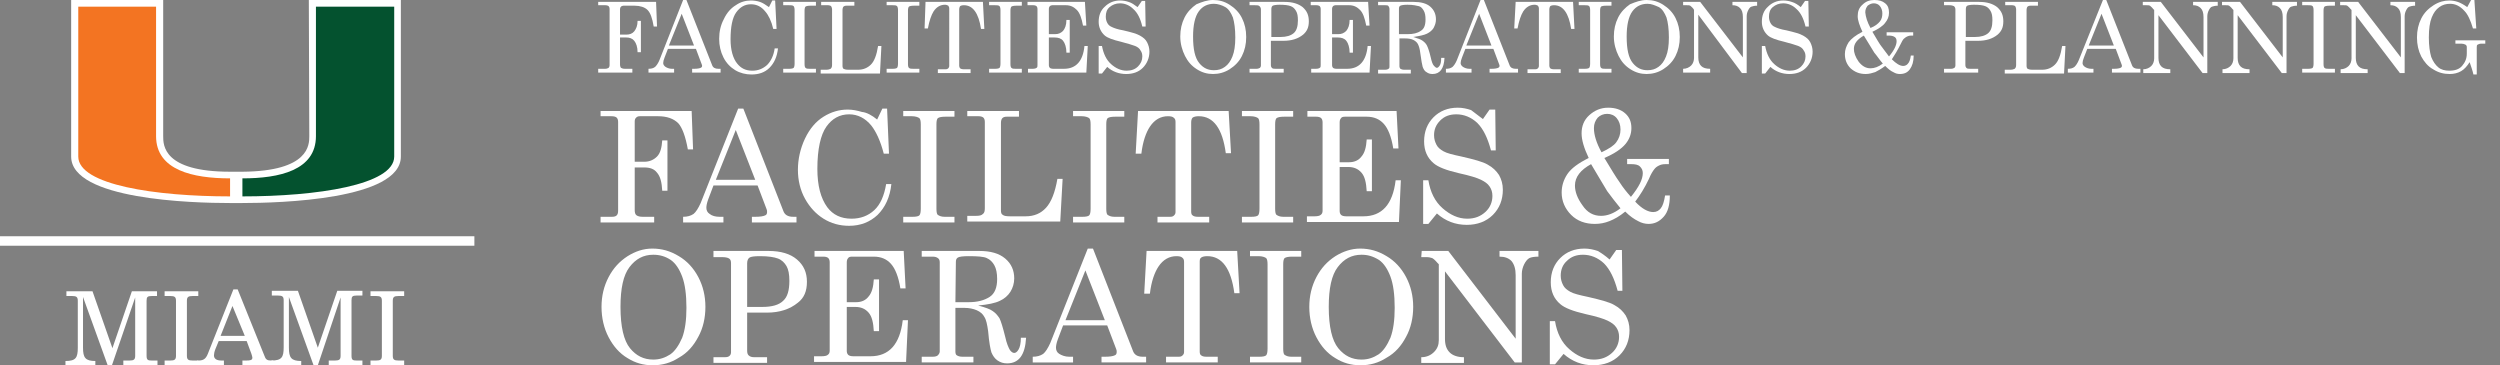 <?xml version="1.0" encoding="UTF-8"?>
<svg id="Layer_1" xmlns="http://www.w3.org/2000/svg" version="1.1" viewBox="0 0 527 77">
  <rect x="0" y="0" width="527" height="77" fill="#808080" stroke="none"/>
  <!-- Generator: Adobe Illustrator 29.1.0, SVG Export Plug-In . SVG Version: 2.1.0 Build 142)  -->
  <defs>
    <style>
      .st0 {
        fill: #f37422;
      }

      .st1 {
        fill: #fff;
      }

      .st2 {
        fill: #04522f;
      }

      .st3 {
        fill: none;
        stroke: #fff;
        stroke-width: 2px;
      }
    </style>
  </defs>
  <path class="st1" d="M65.1,0l.1,28.7c0,1.8,0,7.4-14.1,7.5h-2.6c-14.1,0-14.1-5.6-14.1-7.5V0H15v33c0,9.1,25.6,9.8,33.4,9.8h2.7c7.8,0,33.4-.7,33.4-9.8V0h-19.4Z"/>
  <path class="st2" d="M66.6,28.7V1.4h16.5v31.6c0,6-16.4,8.4-32,8.4v-3.8c7.8,0,15.5-1.7,15.5-8.9"/>
  <path class="st0" d="M32.9,28.7V1.4h-16.4v31.6c0,6,16.4,8.4,32,8.4v-3.8c-7.8,0-15.6-1.7-15.6-8.9"/>
  <line class="st3" y1="50.8" x2="100" y2="50.8"/>
  <path class="st1" d="M17.5,73.3c0,2.1.5,2.8,2.6,2.8v.9h-6.3v-.9c2.2,0,2.6-.7,2.6-2.8v-9.9c0-.8-.3-1-1.2-1h-1.2v-1h5.5l4.2,12,4.1-12h5.3v1h-1.1c-.9,0-1.1.2-1.1,1v11.6c0,.9.3,1,1.1,1h1.2v1h-7.2v-1h1.3c.9,0,1.2-.2,1.2-1v-12.3l-4.9,14.3h-.9l-5.2-14.4v10.7Z"/>
  <path class="st1" d="M34.7,76h1.2c.9,0,1.2-.2,1.2-1v-11.6c0-.8-.3-1-1.2-1h-1.2v-1h7.1v1h-1.2c-.9,0-1.2.2-1.2,1v11.6c0,.8.3,1,1.2,1h1.2v1h-7.1v-1Z"/>
  <path class="st1" d="M49,64.5l-2.5,6.3h5.1l-2.6-6.3ZM50.1,61l5.6,13.9c.3.9.6,1.1,1.5,1.1h.4v1h-6.5v-1h.8c.9,0,1.3-.1,1.3-.6,0-.2-.1-.4-.2-.8l-1-2.7h-5.9l-.7,1.7c-.2.5-.3,1-.3,1.3,0,.7.5,1.1,1.6,1.1h.5v1h-5.6v-1h.2c1.3,0,1.7-.5,2.2-1.9l5.2-13.1h.9Z"/>
  <path class="st1" d="M60.9,73.3c0,2.1.5,2.8,2.6,2.8v.9h-6.3v-1c2.2,0,2.6-.7,2.6-2.8v-9.9c0-.8-.3-1-1.2-1h-1.3v-1h5.5l4.2,12,4.1-12h5.3v1h-1.2c-.9,0-1.1.2-1.1,1v11.7c0,.9.3,1,1.1,1h1.2v1h-7.1v-1h1.3c.9,0,1.2-.2,1.2-1v-12.3l-4.8,14.3h-.9l-5.2-14.4s0,10.7,0,10.7Z"/>
  <path class="st1" d="M78.1,76h1.2c.9,0,1.2-.2,1.2-1v-11.6c0-.8-.3-1-1.2-1h-1.2v-1h7.1v1h-1.2c-.9,0-1.2.2-1.2,1v11.6c0,.8.3,1,1.2,1h1.2v1h-7.1v-1Z"/>
  <g>
    <path class="st1" d="M126.1.4h12.2l.2,5.2h-.7c-.3-1.8-.7-2.9-1.3-3.5s-1.6-.9-2.7-.9h-2.4c-.2,0-.4.1-.5.2s-.2.3-.2.5v5.4h1.3c.7,0,1.3-.2,1.7-.7s.7-1.2.7-2.2h.7v6.6h-.7c0-1.1-.3-1.9-.7-2.4s-1-.7-1.7-.7h-1.3v5.7c0,.3.1.6.2.7.2.1.4.2.8.2h1.6v.8h-7.2v-.8h1.5c.3,0,.5-.1.7-.2.1-.1.2-.3.2-.6V1.9c0-.3-.1-.5-.2-.6-.1-.1-.4-.2-.7-.2h-1.5V.4h0Z"/>
    <path class="st1" d="M144,0h.7l5.4,13.7c.2.6.7.8,1.3.8h.5v.8h-6v-.8h.5c.6,0,1.1-.1,1.3-.2.2-.1.3-.2.3-.4,0-.1,0-.2-.1-.4l-1.2-3.2h-5.9l-.7,1.8c-.2.5-.3.9-.3,1.2s.2.6.5.8.8.4,1.3.4h.5v.8h-5.4v-.8c.6,0,1-.1,1.4-.4.3-.3.6-.7.9-1.4l5-12.7ZM143.7,2.9l-2.7,6.7h5.3l-2.6-6.7Z"/>
    <path class="st1" d="M162.1,1.5l.7-1.4h.6l.3,6h-.7c-.4-1.7-1-2.9-1.7-3.7-.8-1-1.8-1.5-3-1.5-1.3,0-2.3.6-3.1,1.7-.8,1.1-1.2,3-1.2,5.7,0,2.2.5,4,1.4,5.1.8,1,1.8,1.5,3.2,1.5,1.2,0,2.2-.4,3.1-1.2.8-.8,1.4-2,1.6-3.5h.7c-.2,1.8-.8,3.1-1.8,4.1s-2.3,1.4-3.8,1.4c-1.2,0-2.4-.3-3.4-.9-1-.6-1.9-1.5-2.5-2.7s-.9-2.5-.9-3.9c0-1.5.3-2.9,1-4.2.6-1.3,1.5-2.3,2.5-2.9,1-.7,2.1-1,3.2-1,.6,0,1.3.1,1.9.3.6.2,1.2.6,1.9,1.1Z"/>
    <path class="st1" d="M165.1.4h6.9v.8h-1.2c-.5,0-.9.1-1,.2s-.2.4-.2.8v11.3c0,.5.1.7.2.8.2.2.5.2.9.2h1.3v.8h-6.9v-.8h1.3c.5,0,.8-.1.9-.2.1-.1.2-.4.2-.9V2.1c0-.4-.1-.7-.2-.8-.2-.2-.5-.2-1-.2h-1.2V.4Z"/>
    <path class="st1" d="M173.2.4h6.9v.8h-1.7c-.3,0-.5.1-.6.2s-.2.4-.2.7v11.8c0,.3.1.5.2.6.2.1.5.2,1,.2h2.1c1.1,0,2-.4,2.7-1.1.7-.7,1.2-2,1.5-3.9h.7l-.3,5.8h-12.5v-.8h1.2c.4,0,.7-.1.9-.2.2-.2.3-.4.3-.8V1.9c0-.2-.1-.4-.2-.6-.1-.1-.4-.2-.6-.2h-1.5V.4h.1Z"/>
    <path class="st1" d="M186.9.4h6.9v.8h-1.2c-.5,0-.9.1-1,.2s-.2.4-.2.8v11.3c0,.5.1.7.2.8.2.2.5.2.9.2h1.3v.8h-6.9v-.8h1.3c.5,0,.8-.1.9-.2.1-.1.2-.4.2-.9V2.1c0-.4-.1-.7-.2-.8-.2-.2-.5-.2-1-.2h-1.2V.4Z"/>
    <path class="st1" d="M195.1.4h12.1l.3,5.7h-.7c-.5-3.3-1.7-5-3.6-5-.4,0-.7.1-.8.2s-.2.4-.2.7v11.9c0,.2.1.4.2.5.1.1.4.2.7.2h1.5v.8h-6.9v-.8h1.7c.2,0,.4-.1.5-.2.1-.1.2-.3.2-.5V1.8c0-.3-.1-.4-.2-.6-.2-.1-.4-.2-.7-.2-1,0-1.8.5-2.4,1.4-.5.8-.9,2-1.2,3.6h-.7l.2-5.6Z"/>
    <path class="st1" d="M208.5.4h6.9v.8h-1.2c-.5,0-.9.1-1,.2s-.2.4-.2.8v11.3c0,.5.1.7.2.8.2.2.5.2.9.2h1.3v.8h-6.9v-.8h1.3c.5,0,.8-.1.9-.2.1-.1.2-.4.2-.9V2.1c0-.4-.1-.7-.2-.8-.2-.2-.5-.2-1-.2h-1.2V.4Z"/>
    <path class="st1" d="M216.9.4h11.8l.3,5h-.7c-.3-1.6-.7-2.7-1.3-3.3s-1.3-1-2.3-1h-2.9c-.2,0-.4.1-.5.2s-.2.3-.2.6v5.3h1.3c.7,0,1.2-.2,1.7-.7.4-.5.7-1.2.7-2.3h.7v6.9h-.7c0-1.1-.3-2-.7-2.5s-1-.7-1.8-.7h-1.2v5.9c0,.2.1.4.2.5.1.1.4.2.7.2h2.3c2.5,0,4-1.6,4.3-4.8h.7l-.3,5.6h-12.3v-.8h1c.4,0,.7-.1.8-.2.2-.1.2-.3.2-.6V1.9c0-.3-.1-.5-.2-.6-.1-.1-.4-.2-.7-.2h-1.2V.4h.3Z"/>
    <path class="st1" d="M239.8,1.5l.9-1.3h.7l.1,5.4h-.7c-.4-1.7-1-2.9-1.9-3.7-.8-.8-1.8-1.2-2.8-1.2-.9,0-1.6.3-2.2.8-.6.5-.8,1.2-.8,2,0,.5.1.9.3,1.3s.5.7,1,.9c.4.2,1.2.5,2.4.7,1.7.4,2.8.7,3.5,1.1s1.2.8,1.5,1.4c.3.6.5,1.2.5,2,0,1.3-.5,2.5-1.4,3.4s-2.1,1.3-3.5,1.3c-1.5,0-2.9-.5-4-1.5l-1.1,1.4h-.7v-5.8h.7c.3,1.6.9,2.9,1.9,3.8s2.1,1.4,3.3,1.4c1,0,1.8-.3,2.4-.9.6-.6.9-1.3.9-2.1,0-.5-.1-.9-.4-1.3-.2-.4-.6-.7-1.1-.9s-1.5-.5-3-.9c-1.7-.4-2.8-.8-3.4-1.3-.8-.7-1.3-1.7-1.3-2.9,0-1.3.4-2.4,1.3-3.2.8-.8,1.9-1.3,3.2-1.3.6,0,1.2.1,1.8.3.7.2,1.2.6,1.9,1.1Z"/>
    <path class="st1" d="M255.7,0c1.3,0,2.4.3,3.5,1,1.1.7,2,1.6,2.6,2.8s.9,2.5.9,4-.3,2.8-.9,4-1.5,2.1-2.6,2.8c-1.1.7-2.3,1-3.5,1s-2.3-.3-3.4-1c-1.1-.7-1.9-1.6-2.5-2.8s-1-2.6-1-4.1.3-2.8.9-4c.6-1.2,1.5-2.1,2.5-2.8,1.2-.5,2.3-.9,3.5-.9ZM255.9.8c-1.3,0-2.4.5-3.2,1.6s-1.2,2.9-1.2,5.3c0,2.7.4,4.5,1.3,5.6s1.9,1.5,3.1,1.5c.9,0,1.6-.2,2.3-.7s1.2-1.2,1.6-2.2.6-2.3.6-4c0-1.8-.2-3.2-.5-4.2-.4-1-.9-1.8-1.6-2.2s-1.6-.7-2.4-.7Z"/>
    <path class="st1" d="M263.4.4h7.4c1.7,0,2.9.4,3.8,1.1.9.8,1.3,1.7,1.3,3s-.4,2.1-1.2,2.8c-1.1.9-2.5,1.3-4.1,1.3h-2.7v5.1c0,.3.1.5.2.6.2.2.4.2.8.2h1.7v.8h-7.2v-.8h1.5c.3,0,.5-.1.7-.2.1-.1.2-.3.2-.5V2c0-.3-.1-.5-.3-.7s-.5-.2-1-.2h-1.1V.4h0ZM267.9,7.8h2c1.3,0,2.2-.3,2.8-.8.6-.5.9-1.4.9-2.7,0-.9-.1-1.5-.4-2s-.6-.8-1.1-1-1.3-.3-2.4-.3c-.7,0-1.2.1-1.4.2-.2.1-.3.4-.3.7v5.9h-.1Z"/>
    <path class="st1" d="M276.6.4h11.8l.3,5h-.7c-.3-1.6-.7-2.7-1.3-3.3-.6-.6-1.3-1-2.3-1h-2.9c-.2,0-.4.1-.5.2s-.2.3-.2.6v5.3h1.3c.7,0,1.2-.2,1.7-.7.4-.5.7-1.2.7-2.3h.7v6.9h-.7c0-1.1-.3-2-.7-2.5-.4-.5-1-.7-1.8-.7h-1.2v5.9c0,.2.1.4.2.5s.4.2.7.2h2.3c2.5,0,4-1.6,4.3-4.8h.7l-.3,5.6h-12.3v-.8h1c.4,0,.7-.1.8-.2.2-.1.2-.3.2-.6V1.9c0-.3-.1-.5-.2-.6s-.4-.2-.7-.2h-1.2V.4h.3Z"/>
    <path class="st1" d="M290.3.4h7.7c1.5,0,2.7.3,3.5,1s1.2,1.6,1.2,2.7c0,.7-.2,1.2-.5,1.8-.3.5-.8.9-1.4,1.2-.6.3-1.6.5-2.9.7,1,.3,1.6.5,2,.8s.7.6.9,1c.2.4.5,1.2.8,2.5.2.9.4,1.5.7,1.8.2.2.4.4.6.4s.4-.2.6-.5.3-.8.3-1.6h.7c-.1,2.3-1,3.4-2.5,3.4-.5,0-.9-.1-1.3-.4-.4-.2-.6-.6-.8-1.1-.1-.4-.3-1.3-.5-2.9-.1-.9-.3-1.5-.5-1.9s-.6-.7-1-.9-1-.3-1.7-.3h-1.2v5.9c0,.2.1.4.2.5.2.1.4.2.8.2h1.4v.8h-6.9v-.8h1.5c.3,0,.6-.1.7-.2.2-.1.2-.3.2-.5V1.9c0-.3-.1-.4-.2-.6s-.4-.2-.7-.2h-1.5V.4h-.2ZM294.9,7.2h1.8c1.2,0,2.1-.2,2.8-.7.7-.4,1-1.2,1-2.4,0-.8-.1-1.4-.4-1.9s-.6-.8-1-.9-1.2-.3-2.4-.3c-.8,0-1.3.1-1.5.2s-.3.3-.3.6v5.4h0Z"/>
    <path class="st1" d="M312.1,0h.7l5.4,13.7c.2.6.7.8,1.3.8h.5v.8h-6v-.8h.5c.6,0,1.1-.1,1.3-.2.2-.1.3-.2.3-.4,0-.1,0-.2-.1-.4l-1.2-3.2h-5.9l-.7,1.8c-.2.5-.3.9-.3,1.2s.2.6.5.8.8.4,1.3.4h.5v.8h-5.4v-.8c.6,0,1-.1,1.4-.4.3-.3.6-.7.9-1.4l5-12.7ZM311.8,2.9l-2.7,6.7h5.3l-2.6-6.7Z"/>
    <path class="st1" d="M319.5.4h12.1l.3,5.7h-.7c-.5-3.3-1.7-5-3.6-5-.4,0-.7.1-.8.2-.1.1-.2.4-.2.7v11.9c0,.2.1.4.2.5s.4.2.7.2h1.5v.8h-7v-.8h1.7c.2,0,.4-.1.5-.2.1-.1.2-.3.2-.5V1.8c0-.3-.1-.4-.2-.6-.2-.1-.4-.2-.7-.2-1,0-1.8.5-2.4,1.4-.5.8-.9,2-1.2,3.6h-.7l.3-5.6Z"/>
    <path class="st1" d="M332.8.4h6.9v.8h-1.2c-.5,0-.9.1-1,.2s-.2.4-.2.8v11.3c0,.5.1.7.2.8.2.2.5.2.9.2h1.3v.8h-6.9v-.8h1.3c.5,0,.8-.1.9-.2.1-.1.2-.4.2-.9V2.1c0-.4-.1-.7-.2-.8-.2-.2-.5-.2-1-.2h-1.2V.4h0Z"/>
    <path class="st1" d="M347.1,0c1.3,0,2.4.3,3.5,1,1.1.7,2,1.6,2.6,2.8s.9,2.5.9,4-.3,2.8-.9,4-1.5,2.1-2.6,2.8c-1.1.7-2.3,1-3.5,1s-2.3-.3-3.4-1-1.9-1.6-2.5-2.8-1-2.6-1-4.1.3-2.8.9-4,1.5-2.1,2.5-2.8c1.2-.5,2.3-.9,3.5-.9ZM347.3.8c-1.3,0-2.4.5-3.2,1.6s-1.2,2.9-1.2,5.3c0,2.7.4,4.5,1.3,5.6s1.9,1.5,3.1,1.5c.9,0,1.6-.2,2.3-.7.7-.5,1.2-1.2,1.6-2.2s.6-2.3.6-4c0-1.8-.2-3.2-.5-4.2-.4-1-.9-1.8-1.6-2.2-.9-.4-1.6-.7-2.4-.7Z"/>
    <path class="st1" d="M354.8.4h3.6l9,11.7V3.6c0-.9-.2-1.5-.6-1.9s-.9-.6-1.6-.6V.4h5.2v.8c-.5,0-.9.1-1.2.2-.3.1-.5.4-.7.8-.2.4-.3.8-.3,1.3v11.9h-1l-9.2-12.3v9c0,.8.2,1.4.6,1.8.4.4,1,.6,1.9.6v.8h-5.7v-.8c.7,0,1.3-.3,1.7-.7.4-.4.6-1,.6-1.6V2.1l-.1-.2c-.3-.4-.6-.6-.7-.7-.2-.1-.4-.1-.8-.1h-.7V.4Z"/>
    <path class="st1" d="M379.6,1.5l.9-1.3h.7l.1,5.4h-.7c-.4-1.7-1-2.9-1.9-3.7-.8-.8-1.8-1.2-2.8-1.2-.9,0-1.6.3-2.2.8s-.8,1.2-.8,2c0,.5.1.9.3,1.3.2.4.5.7,1,.9.4.2,1.2.5,2.4.7,1.7.4,2.8.7,3.5,1.1s1.2.8,1.5,1.4c.3.6.5,1.2.5,2,0,1.3-.5,2.5-1.4,3.4s-2.1,1.3-3.5,1.3c-1.5,0-2.9-.5-4-1.5l-1.1,1.4h-.7v-5.8h.7c.3,1.6.9,2.9,1.9,3.8s2.1,1.4,3.3,1.4c1,0,1.8-.3,2.4-.9.6-.6.9-1.3.9-2.1,0-.5-.1-.9-.4-1.3-.2-.4-.6-.7-1.1-.9s-1.5-.5-3-.9c-1.7-.4-2.8-.8-3.4-1.3-.8-.7-1.3-1.7-1.3-2.9,0-1.3.4-2.4,1.3-3.2.8-.8,1.9-1.3,3.2-1.3.6,0,1.2.1,1.8.3.7.2,1.3.6,1.9,1.1Z"/>
    <path class="st1" d="M394.7,6.7c.9,1.5,1.5,2.6,2,3.2.5.7,1,1.3,1.5,2,1.1-1.3,1.6-2.4,1.6-3.2,0-.4-.1-.7-.4-.9-.3-.2-.7-.3-1.2-.3h-.5v-.7h5.6v.7h-.4c-.4,0-.7.1-.9.2s-.5.3-.7.5-.4.6-.7,1.2c-.6,1.2-1.2,2.2-1.8,3.1.9.9,1.7,1.4,2.4,1.4.4,0,.8-.2,1-.5.3-.3.5-.9.6-1.7h.6c0,1.3-.3,2.2-.8,2.9-.5.7-1.2,1-2.1,1-.5,0-.9-.1-1.4-.4-.5-.2-1.1-.7-1.7-1.3-.8.6-1.5,1-2.1,1.3-.6.2-1.3.4-2,.4-1.3,0-2.3-.4-3.2-1.2-.8-.8-1.2-1.8-1.2-3,0-.9.3-1.7.8-2.5.5-.7,1.5-1.5,2.9-2.2-.6-1.3-1-2.4-1-3.3,0-1,.3-1.8,1-2.4C393.3.3,394.1,0,395.1,0s1.7.2,2.3.7c.6.5.8,1.1.8,2,0,.8-.3,1.5-.8,2.1-.4.6-1.4,1.3-2.7,1.9ZM392.9,7.5c-1.4.8-2.1,1.7-2.1,2.8,0,.8.3,1.7,1,2.7.7.9,1.5,1.4,2.5,1.4.8,0,1.7-.3,2.6-1-.7-.8-1.2-1.6-1.8-2.3-.5-.8-1.2-2-2.2-3.6ZM394.3,5.9c1-.4,1.6-.9,2-1.4s.5-1.1.5-1.7-.2-1.1-.5-1.5-.8-.6-1.3-.6-.9.2-1.3.5c-.3.4-.5.8-.5,1.4.1,1,.4,2,1.1,3.3Z"/>
    <path class="st1" d="M409.8.4h7.4c1.7,0,2.9.4,3.8,1.1.9.8,1.3,1.7,1.3,3s-.4,2.1-1.2,2.8c-1.1.9-2.5,1.3-4.1,1.3h-2.7v5.1c0,.3.1.5.2.6.2.2.4.2.8.2h1.7v.8h-7.2v-.8h1.5c.3,0,.5-.1.7-.2.1-.1.2-.3.2-.5V2c0-.3-.1-.5-.3-.7-.2-.1-.5-.2-1-.2h-1.1V.4h0ZM414.3,7.8h2c1.3,0,2.2-.3,2.8-.8.6-.5.9-1.4.9-2.7,0-.9-.1-1.5-.4-2s-.6-.8-1.1-1c-.5-.2-1.3-.3-2.4-.3-.7,0-1.2.1-1.4.2-.2.1-.3.4-.3.7v5.9h-.1Z"/>
    <path class="st1" d="M422.7.4h6.9v.8h-1.6c-.3,0-.5.1-.6.2s-.2.4-.2.7v11.8c0,.3.1.5.2.6.2.1.5.2,1,.2h2.1c1.1,0,2-.4,2.7-1.1.7-.7,1.2-2,1.5-3.9h.7l-.3,5.8h-12.5v-.8h1.2c.4,0,.7-.1.9-.2.2-.2.3-.4.3-.8V1.9c0-.2-.1-.4-.2-.6-.1-.1-.4-.2-.6-.2h-1.5V.4Z"/>
    <path class="st1" d="M443.3,0h.7l5.4,13.7c.2.6.7.8,1.3.8h.5v.8h-6v-.8h.5c.6,0,1.1-.1,1.3-.2.2-.1.3-.2.3-.4,0-.1,0-.2-.1-.4l-1.2-3.2h-6l-.7,1.8c-.2.5-.3.9-.3,1.2s.2.6.5.8.8.4,1.3.4h.5v.8h-5.4v-.8c.6,0,1-.1,1.4-.4.3-.3.6-.7.9-1.4l5.1-12.7ZM443,2.9l-2.7,6.7h5.3l-2.6-6.7Z"/>
    <path class="st1" d="M451.9.4h3.6l9,11.7V3.6c0-.9-.2-1.5-.6-1.9s-.9-.6-1.6-.6V.4h5.2v.8c-.5,0-.9.1-1.2.2s-.5.4-.7.8c-.2.4-.3.8-.3,1.3v11.9h-1l-9.3-12.2v9c0,.8.2,1.4.6,1.8.4.4,1,.6,1.9.6v.8h-5.7v-.8c.7,0,1.3-.3,1.7-.7.4-.4.6-1,.6-1.6V2.1l-.2-.2c-.3-.4-.6-.6-.7-.7-.2-.1-.4-.1-.8-.1h-.7V.4h.2Z"/>
    <path class="st1" d="M468.6.4h3.6l9,11.7V3.6c0-.9-.2-1.5-.6-1.9s-.9-.6-1.6-.6V.4h5.2v.8c-.5,0-.9.1-1.2.2-.3.1-.5.4-.7.8-.2.4-.3.8-.3,1.3v11.9h-1l-9.3-12.2v9c0,.8.2,1.4.6,1.8.4.4,1,.6,1.9.6v.8h-5.7v-.8c.7,0,1.3-.3,1.7-.7.4-.4.6-1,.6-1.6V2.1l-.2-.2c-.3-.4-.6-.6-.7-.7-.2-.1-.4-.1-.8-.1h-.7V.4h.2Z"/>
    <path class="st1" d="M485.3.4h6.9v.8h-1.2c-.5,0-.9.1-1,.2s-.2.4-.2.8v11.3c0,.5.1.7.2.8.2.2.5.2.9.2h1.3v.8h-6.9v-.8h1.3c.5,0,.8-.1.9-.2.1-.1.2-.4.2-.9V2.1c0-.4-.1-.7-.2-.8-.2-.2-.5-.2-1-.2h-1.2V.4h0Z"/>
    <path class="st1" d="M493.5.4h3.6l9,11.7V3.6c0-.9-.2-1.5-.6-1.9s-.9-.6-1.6-.6V.4h5.2v.8c-.5,0-.9.1-1.2.2-.3.1-.5.4-.7.8-.2.4-.3.8-.3,1.3v11.9h-1l-9.3-12.2v9c0,.8.2,1.4.6,1.8.4.4,1,.6,1.9.6v.8h-5.7v-.8c.7,0,1.3-.3,1.7-.7.4-.4.6-1,.6-1.6V2.1l-.2-.2c-.3-.4-.6-.6-.7-.7-.2-.1-.4-.1-.8-.1h-.7V.4h.2Z"/>
    <path class="st1" d="M520.1,1.5l.8-1.5h.7l.4,6h-.7c-.5-1.7-1.1-3-1.8-3.7-.9-1-1.9-1.5-3-1.5-.9,0-1.6.2-2.3.7-.7.5-1.2,1.2-1.6,2.2-.4,1-.6,2.4-.6,4.2,0,1.7.2,3.1.5,4.1.4,1,.9,1.7,1.5,2.2s1.4.7,2.3.7c1.2,0,2.1-.3,2.7-1,.6-.7,1-1.5,1-2.6v-1.4c0-.2-.1-.4-.3-.5s-.5-.2-.8-.2h-1.3v-.7h6.3v.7h-.8c-.4,0-.6.1-.8.2-.2.1-.2.3-.2.6v5.7h-.7c-.2-.9-.5-1.7-.8-2.6-.5.8-1.1,1.5-1.8,1.9s-1.5.6-2.4.6c-1.3,0-2.4-.3-3.5-1-1.1-.6-1.9-1.6-2.5-2.7-.6-1.2-.9-2.5-.9-4s.3-2.8.9-4,1.5-2.1,2.6-2.8,2.2-1,3.3-1c.6,0,1.2.1,1.8.3.6.2,1.3.6,2,1.1Z"/>
  </g>
  <g>
    <path class="st1" d="M126.7,23.4h19.1l.3,8.1h-1.1c-.5-2.8-1.2-4.6-2-5.5-1-1-2.4-1.5-4.3-1.5h-3.8c-.4,0-.6.1-.8.3-.2.2-.3.4-.3.8v8.5h2c1.1,0,2-.4,2.7-1.1s1-1.9,1.1-3.4h1.1v10.6h-1.1c-.1-1.8-.4-3-1.1-3.8-.6-.8-1.5-1.1-2.7-1.1h-2v9c0,.5.1.9.4,1.1.3.2.7.3,1.3.3h2.4v1.2h-11.3v-1.2h2.4c.5,0,.8-.1,1-.3s.3-.5.3-1v-18.7c0-.4-.1-.7-.3-.9-.2-.2-.6-.3-1.1-.3h-2.3v-1.1s.1,0,.1,0Z"/>
    <path class="st1" d="M155.6,22.9h1.1l8.4,21.5c.3.9,1,1.3,2.1,1.3h.7v1.2h-9.4v-1.2h.7c1,0,1.7-.1,2.1-.3.3-.1.4-.4.4-.7,0-.2,0-.4-.1-.6l-1.9-5h-9.3l-1.1,2.9c-.3.8-.4,1.4-.4,1.8,0,.5.2,1,.7,1.3.5.4,1.2.6,2.1.6h.8v1.2h-8.5v-1.2c.9,0,1.6-.2,2.2-.6.5-.4,1-1.2,1.5-2.3l7.9-19.9ZM155.1,27.4l-4.2,10.5h8.3l-4.1-10.5Z"/>
    <path class="st1" d="M184.9,25.2l1.1-2.3h1l.4,9.5h-1.1c-.7-2.7-1.6-4.6-2.6-5.9-1.3-1.6-2.9-2.4-4.7-2.4-2,0-3.6.9-4.8,2.6s-1.9,4.7-1.9,8.9c0,3.5.7,6.2,2.1,8.1,1.2,1.6,2.9,2.4,5.1,2.4,1.9,0,3.5-.6,4.8-1.8s2.1-3.1,2.5-5.5h1.1c-.3,2.8-1.3,4.9-2.9,6.5-1.6,1.5-3.6,2.3-6,2.3-2,0-3.8-.5-5.4-1.5-1.6-1-2.9-2.4-3.9-4.2s-1.5-3.9-1.5-6.1.5-4.5,1.5-6.6,2.3-3.6,3.9-4.6c1.6-1,3.3-1.5,5.1-1.5,1,0,2,.2,3,.5,1,.1,2.1.7,3.2,1.6Z"/>
    <path class="st1" d="M190.4,23.4h10.8v1.2h-1.9c-.8,0-1.3.1-1.6.3-.2.2-.3.6-.3,1.3v17.8c0,.7.1,1.2.3,1.3.3.2.7.4,1.4.4h2.1v1.2h-10.8v-1.2h2c.7,0,1.2-.1,1.4-.3s.3-.7.3-1.4v-17.8c0-.7-.1-1.1-.3-1.3-.3-.2-.8-.4-1.6-.4h-1.8v-1.1h0Z"/>
    <path class="st1" d="M203.9,23.4h10.9v1.2h-2.6c-.4,0-.7.1-.9.3-.2.2-.3.6-.3,1v18.5c0,.4.1.8.4.9.2.2.7.3,1.5.3h3.3c1.8,0,3.2-.6,4.3-1.8s1.9-3.2,2.4-6.1h1.1l-.5,9h-19.6v-1.2h1.9c.7,0,1.1-.1,1.4-.4.3-.2.4-.6.4-1.2v-18.2c0-.4-.1-.7-.3-.9-.2-.2-.6-.3-1-.3h-2.4v-1.1h0Z"/>
    <path class="st1" d="M226.2,23.4h10.8v1.2h-1.9c-.8,0-1.3.1-1.6.3-.2.2-.3.6-.3,1.3v17.8c0,.7.1,1.2.3,1.3.3.2.7.4,1.4.4h2.1v1.2h-10.8v-1.2h2c.7,0,1.2-.1,1.4-.3s.3-.7.3-1.4v-17.8c0-.7-.1-1.1-.3-1.3-.3-.2-.8-.4-1.6-.4h-1.8v-1.1h0Z"/>
    <path class="st1" d="M239.9,23.4h19.1l.5,8.9h-1.1c-.7-5.2-2.6-7.8-5.7-7.8-.6,0-1,.1-1.3.3-.2.2-.3.6-.3,1v18.8c0,.4.1.7.3.8.2.2.6.3,1.1.3h2.4v1.2h-10.9v-1.2h2.7c.4,0,.6-.1.8-.3s.3-.4.3-.7v-19c0-.4-.1-.7-.4-.9-.2-.2-.6-.3-1.2-.3-1.5,0-2.8.7-3.8,2.2-.8,1.2-1.5,3.1-1.8,5.7h-1.2l.5-9Z"/>
    <path class="st1" d="M261.8,23.4h10.8v1.2h-1.9c-.8,0-1.3.1-1.6.3-.2.2-.3.6-.3,1.3v17.8c0,.7.1,1.2.3,1.3.3.2.7.4,1.4.4h2.1v1.2h-10.8v-1.2h2c.7,0,1.2-.1,1.4-.3.2-.2.3-.7.3-1.4v-17.8c0-.7-.1-1.1-.3-1.3-.3-.2-.8-.4-1.6-.4h-1.8v-1.1Z"/>
    <path class="st1" d="M275.8,23.4h18.6l.4,7.9h-1.1c-.4-2.5-1.1-4.2-2-5.2s-2.1-1.5-3.6-1.5h-4.6c-.4,0-.7.1-.8.3-.2.2-.3.5-.3.9v8.4h2c1.1,0,2-.4,2.6-1.2.7-.8,1-2,1.1-3.6h1.1v10.9h-1.1c-.1-1.8-.4-3.1-1.1-3.9-.7-.8-1.6-1.2-2.8-1.2h-1.8v9.3c0,.3.1.6.3.8.2.2.6.3,1.1.3h3.6c3.9,0,6.2-2.5,6.8-7.6h1.1l-.4,8.8h-19.4v-1.2h1.6c.6,0,1.1-.1,1.3-.3.3-.2.4-.5.4-.9v-18.6c0-.4-.1-.7-.3-.9-.2-.2-.6-.3-1-.3h-1.9v-1.2h.2Z"/>
    <path class="st1" d="M312.6,25.1l1.4-2h1.2l.1,8.6h-1c-.7-2.6-1.6-4.5-2.9-5.8-1.3-1.2-2.8-1.8-4.4-1.8-1.4,0-2.5.4-3.4,1.3s-1.3,1.9-1.3,3.1c0,.8.2,1.4.5,2s.8,1,1.5,1.4c.7.4,1.9.7,3.8,1.1,2.6.6,4.5,1.1,5.5,1.7,1.1.6,1.8,1.3,2.4,2.2.5.9.8,1.9.8,3.1,0,2.1-.7,3.9-2.1,5.3-1.4,1.4-3.3,2.1-5.5,2.1-2.4,0-4.5-.8-6.3-2.4l-1.8,2.2h-1.1v-9.2h1.1c.4,2.5,1.4,4.5,3,5.9s3.3,2.2,5.2,2.2c1.6,0,2.8-.5,3.8-1.4s1.5-2.1,1.5-3.4c0-.8-.2-1.4-.6-2s-1-1-1.8-1.4-2.4-.9-4.7-1.4c-2.6-.6-4.4-1.3-5.3-2.1-1.3-1.1-2-2.6-2-4.6,0-2.1.7-3.8,2-5.1,1.3-1.3,3-2,5.1-2,1,0,1.9.2,2.8.5.6.5,1.5,1.1,2.5,1.9Z"/>
    <path class="st1" d="M338.2,33.3c1.4,2.3,2.4,4,3.2,5.1.7,1.1,1.5,2.1,2.4,3.1,1.7-2.1,2.5-3.7,2.5-5,0-.6-.2-1-.6-1.4s-1-.5-1.9-.5h-.8v-1.1h8.8v1.1h-.7c-.6,0-1,.1-1.4.3s-.7.4-1,.8c-.3.4-.7,1-1.1,2-.9,1.9-1.9,3.5-2.9,4.8,1.4,1.5,2.7,2.2,3.8,2.2.7,0,1.2-.3,1.6-.8s.7-1.4.9-2.7h1c0,2-.4,3.5-1.3,4.5s-1.9,1.5-3.2,1.5c-.7,0-1.5-.2-2.2-.6-.8-.4-1.7-1-2.7-2-1.2,1-2.3,1.6-3.3,2s-2,.6-3.1.6c-2,0-3.7-.6-5-1.9-1.3-1.3-2-2.9-2-4.7,0-1.4.4-2.7,1.2-3.9.8-1.2,2.3-2.3,4.5-3.4-1-2.1-1.5-3.8-1.5-5.2,0-1.5.5-2.8,1.6-3.8s2.4-1.6,4-1.6c1.5,0,2.7.4,3.6,1.2.9.8,1.3,1.8,1.3,3.1,0,1.2-.4,2.3-1.2,3.3-.9,1.1-2.4,2.1-4.5,3ZM335.4,34.6c-2.2,1.2-3.4,2.7-3.4,4.5,0,1.3.5,2.7,1.6,4.2,1,1.5,2.3,2.2,3.9,2.2,1.3,0,2.7-.5,4.1-1.6-1-1.2-1.9-2.4-2.8-3.6-.8-1.3-1.9-3.2-3.4-5.7ZM337.6,32.1c1.5-.7,2.6-1.4,3.1-2.1.6-.8.9-1.7.9-2.7s-.3-1.8-.8-2.4-1.2-.9-2-.9-1.5.3-2,.8c-.5.6-.8,1.3-.8,2.2,0,1.4.5,3.1,1.6,5.1Z"/>
  </g>
  <g>
    <path class="st1" d="M137.5,52.4c2,0,3.8.5,5.6,1.6,1.7,1,3.1,2.5,4.1,4.4s1.5,4,1.5,6.3-.5,4.5-1.5,6.3c-1,1.9-2.3,3.4-4.1,4.4-1.7,1.1-3.5,1.6-5.5,1.6s-3.7-.5-5.3-1.5c-1.7-1-3-2.5-4-4.4s-1.5-4.1-1.5-6.4.5-4.4,1.5-6.3c1-1.9,2.3-3.3,4-4.4,1.6-1,3.3-1.6,5.2-1.6ZM137.7,53.7c-2.1,0-3.7.9-5,2.6s-1.9,4.5-1.9,8.4c0,4.2.7,7.1,2,8.7s2.9,2.4,4.9,2.4c1.4,0,2.5-.4,3.6-1.1,1-.7,1.8-1.9,2.5-3.5.6-1.6.9-3.7.9-6.3,0-2.8-.3-5-.9-6.6-.6-1.6-1.4-2.8-2.4-3.5-1.2-.8-2.4-1.1-3.7-1.1Z"/>
    <path class="st1" d="M150.4,52.9h11.6c2.6,0,4.6.6,6,1.8s2.1,2.7,2.1,4.7-.6,3.4-1.9,4.4c-1.7,1.4-3.9,2.1-6.5,2.1h-4.2v8c0,.5.1.8.3,1,.3.3.7.4,1.2.4h2.7v1.2h-11.3v-1.2h2.4c.5,0,.8-.1,1-.3.2-.2.3-.4.3-.8v-18.7c0-.5-.1-.8-.4-1-.3-.2-.8-.3-1.6-.3h-1.7v-1.3h0ZM157.5,64.7h3.2c2,0,3.5-.4,4.4-1.3.9-.8,1.3-2.2,1.3-4.2,0-1.4-.2-2.4-.6-3.1-.4-.7-1-1.3-1.8-1.6s-2-.5-3.8-.5c-1.2,0-1.9.1-2.2.3s-.5.6-.5,1.2v9.2h0Z"/>
    <path class="st1" d="M171.9,52.9h18.6l.4,7.9h-1.1c-.4-2.5-1.1-4.2-2-5.2s-2.1-1.5-3.6-1.5h-4.6c-.4,0-.7.1-.8.3-.2.2-.3.5-.3.9v8.4h2c1.1,0,2-.4,2.6-1.2.7-.8,1-2,1.1-3.6h1.1v10.9h-1.1c-.1-1.8-.4-3.1-1.1-3.9-.7-.8-1.6-1.2-2.8-1.2h-1.8v9.3c0,.3.1.6.3.8.2.2.6.3,1.1.3h3.6c3.9,0,6.2-2.5,6.8-7.6h1.1l-.4,8.8h-19.4v-1.2h1.6c.6,0,1.1-.1,1.3-.3.3-.2.4-.5.4-.9v-18.6c0-.4-.1-.7-.3-.9s-.6-.3-1-.3h-1.9v-1.2s.2,0,.2,0Z"/>
    <path class="st1" d="M194.3,52.9h12.1c2.4,0,4.2.5,5.5,1.6s1.9,2.5,1.9,4.2c0,1-.3,2-.8,2.8s-1.3,1.5-2.2,1.9c-1,.5-2.5.8-4.6,1,1.5.4,2.6.8,3.1,1.2.6.4,1,.9,1.4,1.5.3.6.7,1.9,1.2,3.9.3,1.4.7,2.3,1,2.8.3.4.6.6.9.6s.6-.2.9-.7c.3-.5.5-1.3.5-2.5h1.1c-.2,3.6-1.5,5.4-4,5.4-.8,0-1.4-.2-2-.6s-1-1-1.3-1.7c-.2-.6-.5-2.1-.7-4.5-.2-1.4-.4-2.4-.8-3-.3-.6-.9-1.1-1.6-1.4s-1.6-.5-2.6-.5h-1.9v9.2c0,.4.1.7.3.8.3.2.7.3,1.2.3h2.3v1.2h-10.9v-1.2h2.3c.5,0,.9-.1,1.1-.3.2-.2.4-.5.4-.8v-18.8c0-.4-.1-.7-.4-.9s-.6-.3-1.1-.3h-2.3v-1.2h0ZM201.4,63.7h2.8c1.9,0,3.3-.4,4.4-1.1,1.1-.7,1.6-2,1.6-3.8,0-1.2-.2-2.2-.6-2.9-.4-.7-.9-1.2-1.6-1.5-.6-.3-1.9-.4-3.8-.4-1.2,0-2,.1-2.3.3s-.4.5-.4.9l-.1,8.5h0Z"/>
    <path class="st1" d="M229.3,52.4h1.1l8.4,21.5c.3.9,1,1.3,2.1,1.3h.7v1.2h-9.4v-1.2h.7c1,0,1.7-.1,2.1-.3.3-.1.4-.4.4-.7,0-.2,0-.4-.1-.6l-1.9-5h-9.3l-1.1,2.9c-.3.8-.4,1.4-.4,1.8,0,.5.2,1,.7,1.3s1.2.6,2.1.6h.8v1.2h-8.5v-1.2c.9,0,1.6-.2,2.2-.6.5-.4,1-1.2,1.5-2.3l7.9-19.9ZM228.8,57l-4.2,10.5h8.3l-4.1-10.5Z"/>
    <path class="st1" d="M241.7,52.9h19.1l.5,8.9h-1.1c-.7-5.2-2.6-7.8-5.7-7.8-.6,0-1,.1-1.3.3s-.3.6-.3,1v18.8c0,.4.1.7.3.8.2.2.6.3,1.1.3h2.4v1.2h-10.9v-1.2h2.7c.4,0,.6-.1.8-.3.2-.2.3-.4.3-.7v-19c0-.4-.1-.7-.4-.9-.2-.2-.6-.3-1.2-.3-1.5,0-2.8.7-3.8,2.2-.8,1.2-1.5,3.1-1.8,5.7h-1.2l.5-9Z"/>
    <path class="st1" d="M263.5,52.9h10.8v1.2h-1.9c-.8,0-1.3.1-1.6.3-.2.2-.3.6-.3,1.3v17.8c0,.7.1,1.2.3,1.3.3.2.7.4,1.4.4h2.1v1.2h-10.8v-1.2h2c.7,0,1.2-.1,1.4-.3.2-.2.3-.7.3-1.4v-17.8c0-.7-.1-1.1-.3-1.3-.3-.2-.8-.4-1.6-.4h-1.8v-1.1Z"/>
    <path class="st1" d="M286.7,52.4c2,0,3.8.5,5.6,1.6,1.7,1,3.1,2.5,4.1,4.4s1.5,4,1.5,6.3-.5,4.5-1.5,6.3c-1,1.9-2.3,3.4-4.1,4.4-1.7,1.1-3.5,1.6-5.5,1.6s-3.7-.5-5.3-1.5c-1.7-1-3-2.5-4-4.4s-1.5-4.1-1.5-6.4.5-4.4,1.5-6.3c1-1.9,2.3-3.3,4-4.4,1.6-1,3.4-1.6,5.2-1.6ZM287,53.7c-2.1,0-3.7.9-5,2.6s-1.9,4.5-1.9,8.4c0,4.2.7,7.1,2,8.7s2.9,2.4,4.9,2.4c1.4,0,2.5-.4,3.6-1.1,1-.7,1.8-1.9,2.5-3.5.6-1.6.9-3.7.9-6.3,0-2.8-.3-5-.9-6.6s-1.4-2.8-2.4-3.5c-1.3-.8-2.4-1.1-3.7-1.1Z"/>
    <path class="st1" d="M299.7,52.9h5.6l14.2,18.5v-13.4c0-1.3-.3-2.3-.9-3-.6-.6-1.4-.9-2.5-.9v-1.2h8.2v1.2c-.8,0-1.5.1-1.9.3s-.8.7-1.1,1.3c-.3.6-.5,1.3-.5,2v18.7h-1.5l-14.7-19.2v14.2c0,1.3.3,2.2,1,2.9.6.6,1.6,1,3,1v1.2h-9v-1.2c1.1,0,2-.4,2.7-1.1s1-1.5,1-2.5v-16l-.3-.3c-.5-.6-.9-.9-1.1-1-.3-.1-.7-.2-1.2-.2h-1.1l.1-1.3h0Z"/>
    <path class="st1" d="M339.3,54.7l1.4-2h1.2l.1,8.6h-1c-.7-2.6-1.6-4.5-2.9-5.8-1.3-1.2-2.8-1.8-4.4-1.8-1.4,0-2.5.4-3.4,1.3-.9.8-1.3,1.9-1.3,3.1,0,.8.2,1.4.5,2s.8,1,1.5,1.4,1.9.7,3.8,1.1c2.6.6,4.5,1.1,5.5,1.7,1.1.6,1.8,1.3,2.4,2.2.5.9.8,1.9.8,3.1,0,2.1-.7,3.9-2.1,5.3s-3.3,2.1-5.5,2.1c-2.4,0-4.5-.8-6.3-2.4l-1.8,2.2h-1.1v-9.1h1.1c.4,2.5,1.4,4.5,3,5.9s3.3,2.2,5.2,2.2c1.6,0,2.8-.5,3.8-1.4s1.5-2.1,1.5-3.4c0-.8-.2-1.4-.6-2s-1-1-1.8-1.4-2.4-.9-4.7-1.4c-2.6-.6-4.4-1.3-5.3-2.1-1.3-1.1-2-2.6-2-4.6,0-2.1.7-3.8,2-5.1s3-2,5.1-2c1,0,1.9.2,2.8.5.7.4,1.6,1,2.5,1.8Z"/>
  </g>
</svg>